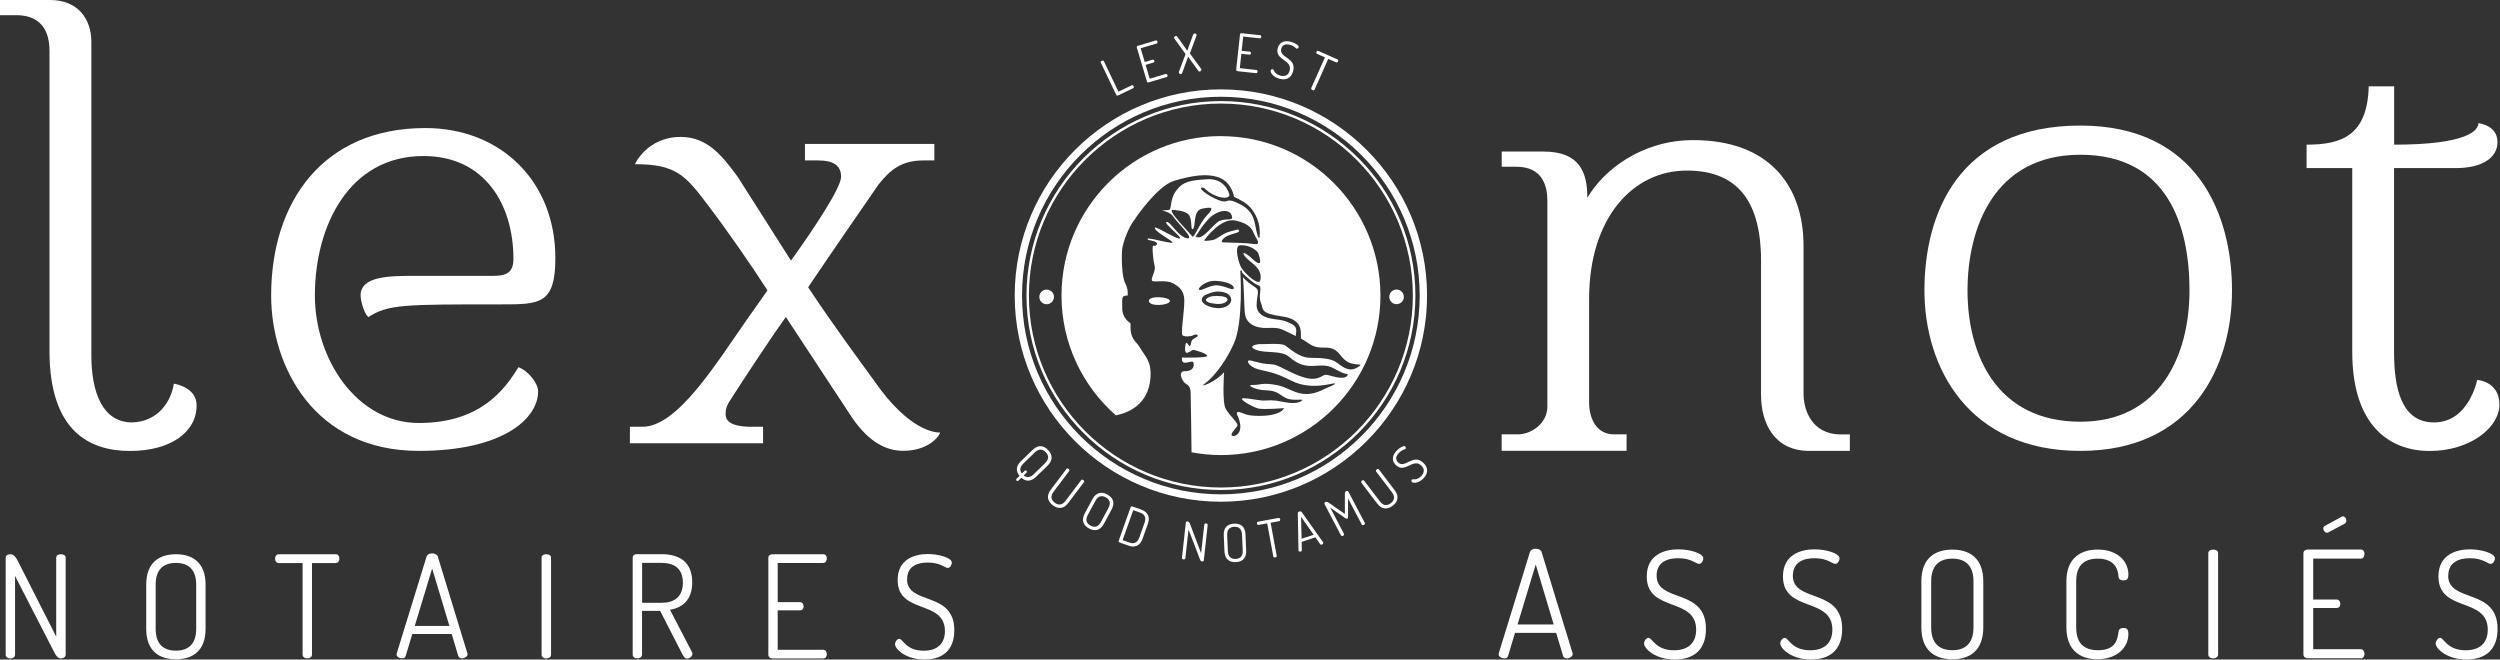 <svg width="163" height="43" viewBox="0 0 163 43" fill="none" xmlns="http://www.w3.org/2000/svg">
<rect x="0" y="0" width="163" height="43" fill="#333333" stroke="none"/>
<path d="M12.82 26.422C12.82 25.223 11.334 25.015 11.334 25.015C11.168 26.13 10.344 27.496 8.604 27.542C6.743 27.542 5.956 25.681 5.956 23.159V2.731C5.956 1.24 5.086 0 3.267 0H0V0.99H1.074C2.152 0.99 3.226 1.486 3.226 3.309V22.868C3.226 28.162 5.873 29.402 8.479 29.402C11.084 29.402 12.82 28.204 12.82 26.427V26.422Z" fill="white"/>
<path d="M27.727 8.349C21.072 8.349 17.679 13.149 17.679 19.267C17.679 23.9 20.488 29.398 27.31 29.398C32.73 29.398 35.086 27.329 35.086 25.51C35.086 25.01 34.465 24.187 33.804 23.941C32.934 25.348 31.365 27.579 27.31 27.579C23.256 27.579 20.53 23.404 20.53 19.267C20.53 14.722 22.765 10.173 27.602 10.173C31.656 10.173 33.475 13.398 33.475 16.869C33.475 17.74 33.063 17.985 32.193 17.985H27.148C25.413 17.985 23.511 17.985 23.511 19.267C23.511 19.517 23.677 20.341 24.011 20.674C25.334 19.845 26.241 19.845 32.693 19.845C35.173 19.845 36.21 19.845 36.21 16.828C36.21 11.825 32.656 8.349 27.732 8.349H27.727Z" fill="white"/>
<path d="M61.29 28.204C60.874 28.204 59.221 27.996 57.074 24.936C56.329 23.9 54.385 21.294 52.691 18.73C54.135 16.583 55.792 14.185 57.278 12.033C58.064 11.038 58.809 10.46 60.216 10.46H60.92V9.386H52.483V10.46H53.348C54.339 10.46 54.839 10.788 54.839 11.533C54.839 12.237 53.061 14.926 51.571 16.99L48.1 11.533C47.068 10.126 46.114 8.928 44.374 8.928C42.185 8.928 41.398 10.705 41.398 10.705C44.124 10.705 44.708 11.45 46.235 13.477C47.397 15.005 49.007 17.323 50.039 18.934L48.757 20.753C46.647 23.77 44.166 27.824 41.894 27.824H41.07V28.903H49.752V27.824H48.799C47.725 27.783 47.309 27.496 47.309 26.996C47.309 26.751 47.35 26.459 47.642 26.047C48.304 25.011 49.914 22.53 51.238 20.669L55.537 27.204C56.694 28.903 57.851 29.393 58.888 29.393C60.749 29.393 61.369 28.195 61.285 28.195L61.29 28.204Z" fill="white"/>
<path d="M117.591 25.677V16.041C117.591 12.112 115.36 9.136 110.399 9.136C107.007 9.136 104.526 11.121 103.494 12.899C103.494 11.288 103.04 9.881 100.638 9.881H97.912V10.871H98.861C100.597 10.871 100.888 12.153 100.888 13.102V26.501C100.888 27.658 99.773 28.32 98.986 28.32H97.908V29.393H106.053V28.32H105.225C104.068 28.32 103.61 27.246 103.61 26.255V19.475C103.61 14.264 106.423 11.121 109.978 11.121C112.995 11.121 114.819 12.778 114.819 16.995V25.719C114.819 27.662 115.731 29.398 117.961 29.398H120.609V28.324H120.03C118.086 28.324 117.591 26.672 117.591 25.677Z" fill="white"/>
<path d="M135.641 8.187C127.704 8.187 125.473 13.935 125.473 18.938C125.473 23.941 128.324 29.398 135.641 29.398C142.958 29.398 145.527 23.858 145.527 18.938C145.527 14.018 143.296 8.187 135.641 8.187ZM135.641 27.496C130.226 27.496 128.282 23.196 128.282 18.938C128.282 14.926 129.976 10.089 135.641 10.089C141.306 10.089 142.755 14.68 142.755 18.938C142.755 23.196 140.811 27.496 135.641 27.496Z" fill="white"/>
<path d="M162.961 26.381C162.961 24.853 161.513 24.77 161.513 24.77C161.513 24.77 160.976 27.542 158.699 27.542C156.547 27.542 156.093 25.27 156.093 22.951V10.96H160.106C161.883 10.96 162.836 10.256 162.836 9.266C162.836 8.521 162.295 8.15 161.596 8.025C161.596 8.479 160.934 9.432 156.098 9.432V5.628H154.441C154.357 8.849 152.664 9.432 150.391 9.432V10.96H153.367V22.951C153.367 27.709 155.764 29.403 158.412 29.403C161.059 29.403 162.961 27.871 162.961 26.385V26.381Z" fill="white"/>
<path d="M100.518 35.998C100.467 35.854 100.305 35.776 100.13 35.776C99.954 35.776 99.801 35.845 99.75 35.998L97.723 42.584C97.723 42.584 97.709 42.635 97.709 42.653C97.709 42.82 97.913 42.926 98.075 42.926C98.195 42.926 98.301 42.88 98.329 42.76L98.778 41.265H101.462L101.911 42.76C101.948 42.875 102.046 42.926 102.152 42.926C102.328 42.926 102.541 42.801 102.541 42.644C102.541 42.625 102.531 42.602 102.531 42.588L100.514 36.002L100.518 35.998ZM98.945 40.714L100.13 36.803L101.3 40.714H98.945Z" fill="white"/>
<path d="M108.011 37.525C108.011 36.659 108.696 36.395 109.418 36.395C110.27 36.395 110.594 36.766 110.774 36.766C110.955 36.766 111.056 36.534 111.056 36.409C111.056 36.062 110.154 35.817 109.423 35.817C108.525 35.817 107.368 36.169 107.368 37.585C107.368 39.95 110.589 38.904 110.589 41.056C110.589 41.94 110.043 42.398 109.145 42.398C107.932 42.398 107.733 41.588 107.483 41.588C107.34 41.588 107.192 41.792 107.192 41.949C107.192 42.296 107.937 43 109.182 43C110.427 43 111.228 42.38 111.228 41C111.228 38.312 108.011 39.33 108.011 37.529V37.525Z" fill="white"/>
<path d="M116.897 37.525C116.897 36.659 117.582 36.395 118.299 36.395C119.156 36.395 119.475 36.766 119.655 36.766C119.836 36.766 119.938 36.534 119.938 36.409C119.938 36.062 119.031 35.817 118.304 35.817C117.406 35.817 116.249 36.169 116.249 37.585C116.249 39.95 119.47 38.904 119.47 41.056C119.47 41.94 118.924 42.398 118.026 42.398C116.809 42.398 116.615 41.588 116.365 41.588C116.217 41.588 116.073 41.792 116.073 41.949C116.073 42.296 116.823 43 118.063 43C119.304 43 120.109 42.38 120.109 41C120.109 38.312 116.892 39.33 116.892 37.529L116.897 37.525Z" fill="white"/>
<path d="M127.292 35.835C126.158 35.835 125.274 36.395 125.274 37.9V40.908C125.274 42.421 126.163 42.986 127.292 42.986C128.422 42.986 129.31 42.426 129.31 40.908V37.9C129.31 36.395 128.426 35.835 127.292 35.835ZM128.671 40.908C128.671 41.926 128.158 42.394 127.292 42.394C126.427 42.394 125.913 41.926 125.913 40.908V37.9C125.913 36.891 126.427 36.423 127.292 36.423C128.158 36.423 128.671 36.891 128.671 37.9V40.908Z" fill="white"/>
<path d="M136.771 36.423C137.923 36.423 138.108 37.182 138.127 37.599C138.131 37.733 138.224 37.839 138.446 37.839C138.668 37.839 138.77 37.775 138.77 37.451C138.77 36.581 138.043 35.831 136.771 35.831C135.664 35.831 134.729 36.391 134.729 37.895V40.903C134.729 42.417 135.646 42.981 136.738 42.981C138.025 42.981 138.77 42.222 138.77 41.343C138.77 41.024 138.668 40.945 138.446 40.945C138.242 40.945 138.145 41.042 138.127 41.195C138.066 41.662 137.96 42.394 136.803 42.394C135.859 42.394 135.368 41.926 135.368 40.908V37.9C135.368 36.891 135.863 36.423 136.771 36.423Z" fill="white"/>
<path d="M144.301 35.835C144.134 35.835 143.981 35.905 143.981 36.067V42.676C143.981 42.842 144.134 42.926 144.301 42.926C144.454 42.926 144.62 42.838 144.62 42.676V36.067C144.62 35.9 144.454 35.835 144.301 35.835Z" fill="white"/>
<path d="M153.927 36.423C154.08 36.423 154.163 36.284 154.163 36.113C154.163 35.979 154.098 35.831 153.927 35.831H150.47C150.326 35.831 150.183 35.905 150.183 36.072V42.671C150.183 42.838 150.326 42.921 150.47 42.921H153.927C154.103 42.921 154.163 42.764 154.163 42.63C154.163 42.477 154.08 42.329 153.927 42.329H150.821V39.64H152.349C152.52 39.64 152.589 39.505 152.589 39.381C152.589 39.223 152.501 39.089 152.349 39.089H150.821V36.419H153.927V36.423Z" fill="white"/>
<path d="M151.831 34.697L152.867 34.146C152.946 34.109 152.983 34.021 152.983 33.934C152.983 33.809 152.895 33.665 152.747 33.665C152.729 33.665 152.692 33.679 152.673 33.693L151.585 34.285C151.507 34.322 151.479 34.392 151.479 34.461C151.479 34.595 151.59 34.734 151.729 34.734C151.757 34.734 151.794 34.725 151.826 34.702L151.831 34.697Z" fill="white"/>
<path d="M159.629 37.525C159.629 36.659 160.314 36.395 161.036 36.395C161.888 36.395 162.207 36.766 162.387 36.766C162.568 36.766 162.67 36.534 162.67 36.409C162.67 36.062 161.767 35.817 161.036 35.817C160.138 35.817 158.986 36.169 158.986 37.585C158.986 39.95 162.202 38.904 162.202 41.056C162.202 41.94 161.661 42.398 160.758 42.398C159.541 42.398 159.347 41.588 159.097 41.588C158.953 41.588 158.805 41.792 158.805 41.949C158.805 42.296 159.555 43 160.795 43C162.036 43 162.841 42.38 162.841 41C162.841 38.312 159.62 39.33 159.62 37.529L159.629 37.525Z" fill="white"/>
<path d="M3.971 36.136C3.809 36.136 3.665 36.201 3.665 36.359V41.51L1.157 36.567C1.037 36.336 0.898 36.136 0.676 36.136C0.514 36.136 0.37 36.201 0.37 36.368V42.69C0.37 42.847 0.514 42.931 0.676 42.931C0.824 42.931 0.981 42.847 0.981 42.69V37.553L3.564 42.579C3.656 42.764 3.795 42.931 3.975 42.931C4.119 42.931 4.281 42.847 4.281 42.69V36.359C4.281 36.201 4.119 36.136 3.975 36.136H3.971Z" fill="white"/>
<path d="M11.468 36.136C10.381 36.136 9.534 36.678 9.534 38.113V40.996C9.534 42.445 10.381 42.986 11.468 42.986C12.556 42.986 13.403 42.445 13.403 40.996V38.113C13.403 36.678 12.556 36.136 11.468 36.136ZM12.792 40.996C12.792 41.972 12.301 42.422 11.468 42.422C10.635 42.422 10.149 41.972 10.149 40.996V38.113C10.149 37.15 10.64 36.701 11.468 36.701C12.297 36.701 12.792 37.15 12.792 38.113V40.996Z" fill="white"/>
<path d="M21.896 36.136H18.17C18.013 36.136 17.934 36.285 17.934 36.423C17.934 36.572 18.017 36.71 18.17 36.71H19.73V42.685C19.73 42.843 19.878 42.926 20.035 42.926C20.183 42.926 20.341 42.843 20.341 42.685V36.71H21.891C22.049 36.71 22.127 36.562 22.127 36.414C22.127 36.275 22.049 36.132 21.891 36.132L21.896 36.136Z" fill="white"/>
<path d="M28.551 36.294C28.505 36.155 28.347 36.081 28.176 36.081C28.005 36.081 27.857 36.146 27.811 36.294L25.867 42.602C25.867 42.602 25.857 42.648 25.857 42.667C25.857 42.824 26.052 42.926 26.209 42.926C26.325 42.926 26.422 42.88 26.45 42.769L26.88 41.338H29.453L29.879 42.769C29.916 42.88 30.014 42.926 30.115 42.926C30.282 42.926 30.486 42.806 30.486 42.657C30.486 42.639 30.476 42.62 30.476 42.602L28.546 36.294H28.551ZM27.042 40.811L28.176 37.067L29.301 40.811H27.042Z" fill="white"/>
<path d="M35.618 36.136C35.456 36.136 35.312 36.201 35.312 36.359V42.69C35.312 42.847 35.456 42.931 35.618 42.931C35.766 42.931 35.928 42.847 35.928 42.69V36.359C35.928 36.201 35.766 36.136 35.618 36.136Z" fill="white"/>
<path d="M43.685 39.756C44.495 39.621 45.133 39.117 45.133 37.965C45.133 36.572 44.212 36.132 43.125 36.132H41.482C41.343 36.141 41.251 36.234 41.251 36.354V42.685C41.251 42.843 41.394 42.926 41.556 42.926C41.704 42.926 41.861 42.843 41.861 42.685V39.83H43.042L44.472 42.616C44.546 42.769 44.648 42.94 44.796 42.94C44.976 42.94 45.147 42.782 45.147 42.625C45.147 42.588 45.143 42.542 45.11 42.505L43.68 39.751L43.685 39.756ZM41.866 39.302V36.701H43.13C43.958 36.701 44.523 37.062 44.523 37.992C44.523 38.923 43.958 39.302 43.13 39.302H41.866Z" fill="white"/>
<path d="M53.681 36.701C53.825 36.701 53.908 36.562 53.908 36.405C53.908 36.275 53.843 36.136 53.681 36.136H50.372C50.234 36.136 50.095 36.211 50.095 36.368V42.69C50.095 42.847 50.234 42.931 50.372 42.931H53.681C53.843 42.931 53.908 42.782 53.908 42.653C53.908 42.505 53.825 42.366 53.681 42.366H50.706V39.793H52.163C52.33 39.793 52.395 39.663 52.395 39.543C52.395 39.395 52.312 39.261 52.163 39.261H50.706V36.706H53.681V36.701Z" fill="white"/>
<path d="M59.147 37.752C59.147 36.923 59.8 36.678 60.489 36.678C61.309 36.678 61.614 37.03 61.79 37.03C61.966 37.03 62.059 36.807 62.059 36.687C62.059 36.359 61.193 36.123 60.499 36.123C59.633 36.123 58.527 36.456 58.527 37.812C58.527 40.08 61.609 39.08 61.609 41.144C61.609 41.986 61.091 42.426 60.226 42.426C59.059 42.426 58.874 41.653 58.634 41.653C58.495 41.653 58.356 41.848 58.356 41.996C58.356 42.329 59.073 43 60.263 43C61.452 43 62.221 42.403 62.221 41.084C62.221 38.511 59.138 39.487 59.138 37.756L59.147 37.752Z" fill="white"/>
<path d="M74.906 19.632C74.953 20.017 76.244 19.915 76.276 19.632C76.309 19.35 74.86 19.244 74.906 19.632Z" fill="white"/>
<path d="M79.604 8.872C73.875 8.872 69.21 13.533 69.21 19.271C69.21 22.386 70.589 25.182 72.759 27.084C72.88 27.028 74.874 26.797 75.013 24.594C75.078 23.515 74.643 23.224 74.351 22.706C74.06 22.187 73.666 22.187 73.708 21.072C73.708 21.072 73.171 20.78 73.171 20.114C73.171 19.447 73.088 19.267 73.523 19.267C73.523 19.267 73.588 18.892 73.361 18.457C73.129 18.022 73.12 16.675 73.166 16.24C73.204 15.925 73.518 14.852 74.05 14.218C74.05 14.218 74.05 14.218 74.046 14.218C74.013 14.241 75.457 12.13 76.531 11.797C77.609 11.469 78.706 11.26 79.521 11.593C80.331 11.922 80.46 12.838 80.46 12.838C80.46 12.838 81.002 13.056 81.368 13.375C81.733 13.695 82.113 14.315 82.136 15.078C82.154 15.833 82.02 15.5 81.904 15.004C81.789 14.509 81.803 13.81 80.868 13.324C79.933 12.838 80.146 13.227 79.655 13.116C79.169 13 78.031 12.306 78.364 12.227C78.577 12.195 78.637 12.514 79.271 12.764C79.9 13.014 80.206 12.857 80.15 12.672C80.1 12.487 79.808 11.626 78.716 11.686C77.619 11.751 77.11 11.834 76.665 12.463C76.221 13.093 76.448 13.69 76.166 13.695C76.091 13.695 75.943 13.709 75.763 13.732C76.138 13.801 76.392 13.954 76.513 14.143C76.721 14.477 77.961 15.638 77.383 15.532C76.8 15.425 76.304 14.412 76.055 14.472C75.809 14.532 77.299 15.634 76.864 15.55C76.429 15.467 75.12 14.574 75.309 14.916C75.495 15.264 76.888 15.907 76.304 15.823C75.721 15.74 74.541 15.389 74.874 15.648C74.874 15.648 75.578 15.74 75.416 15.948C75.249 16.152 75.194 15.884 75.157 16.115C75.124 16.337 75.203 17.027 75.286 17.36C75.374 17.689 74.939 18.267 75.157 18.332C75.374 18.392 76.055 18.249 76.453 18.457C76.846 18.665 77.198 18.915 77.216 19.554C77.239 20.197 76.971 21.752 77.096 21.859C77.216 21.96 77.591 21.96 77.799 21.859C78.008 21.752 78.151 21.849 78.068 21.933C77.984 22.025 77.758 22.081 77.693 22.229C77.633 22.372 77.647 22.562 77.573 22.562C77.489 22.562 77.383 22.252 77.323 22.377C77.262 22.502 77.216 22.983 77.364 23.002C77.508 23.02 77.734 22.789 77.818 22.812C77.901 22.831 78.586 23.002 78.706 23.178C78.836 23.354 77.068 23.312 77.068 23.312C77.068 23.312 77.008 23.603 77.212 23.645C77.42 23.682 77.772 23.479 77.813 23.645C77.855 23.807 77.878 24.224 77.174 24.205C76.818 24.288 77.068 24.765 77.212 24.932C77.36 25.094 77.609 25.075 77.628 25.575C77.647 26.005 77.679 28.759 77.688 29.49C78.313 29.606 78.952 29.671 79.609 29.671C85.343 29.671 90.004 25.01 90.004 19.276C90.004 13.542 85.343 8.877 79.609 8.877L79.604 8.872ZM81.428 16.68C81.21 16.513 80.895 16.351 81.187 16.735C81.483 17.115 82.34 17.448 82.177 18.267C82.099 18.665 81.27 17.943 80.96 17.499C80.766 17.217 80.451 16.046 80.835 15.995C81.645 15.944 82.029 16.481 82.029 16.481C82.492 17.786 81.641 16.846 81.423 16.675L81.428 16.68ZM80.567 14.38C81.548 14.611 81.654 14.986 81.779 15.282C81.904 15.578 82.302 15.99 81.729 15.907C81.187 15.828 80.65 15.842 79.854 15.805C79.479 15.851 79.711 15.518 80.067 15.361C80.423 15.208 80.863 15.162 80.784 15.037C80.706 14.916 80.747 14.958 80.215 15.088C79.683 15.222 79.364 15.601 79.072 15.652C78.776 15.699 78.457 15.74 78.526 15.652C78.526 15.652 79.586 14.153 80.562 14.384L80.567 14.38ZM77.73 15.407C77.623 15.24 75.999 13.634 76.485 13.69C76.485 13.69 77.29 13.704 77.522 14.019C77.753 14.329 77.605 15.092 77.79 14.916C77.975 14.745 77.767 13.732 78.373 13.607C78.975 13.482 79.216 13.5 78.711 14.023C78.207 14.541 77.846 15.578 77.734 15.412L77.73 15.407ZM77.952 15.425C77.952 15.425 78.572 14.38 79.077 14.032C79.572 13.695 80.15 13.63 80.303 14.032C80.46 14.44 80.035 14.222 79.572 14.38C79.104 14.532 78.443 15.745 77.952 15.425ZM78.174 18.795C78.174 18.795 78.544 18.267 79.308 18.314C80.067 18.36 80.488 18.61 80.442 18.795C80.391 18.985 79.97 18.661 79.382 18.605C78.822 18.554 78.137 19.151 78.169 18.795H78.174ZM78.493 19.285C78.493 19.285 79.053 18.957 79.544 19.012C80.03 19.068 80.234 19.253 80.275 19.503C80.322 19.753 79.998 20.146 79.308 20.086C78.614 20.021 78.096 19.628 78.493 19.29V19.285ZM87.829 23.576C88.388 23.909 89.073 23.617 88.472 23.974C87.87 24.325 87.37 23.765 87.06 23.576C86.75 23.39 86.209 23.33 85.445 23.33C84.681 23.33 84.052 22.687 83.788 22.52C83.52 22.349 82.4 22.456 82.201 22.437C82.006 22.419 81.257 22.562 81.9 22.812C82.543 23.062 83.52 22.812 84.056 23.27C84.598 23.724 85.01 23.913 85.797 23.849C86.588 23.793 86.695 23.872 87.273 24.182C87.852 24.492 87.953 24.325 87.833 24.506C87.708 24.682 87.31 24.659 86.773 24.506C86.236 24.344 86.38 24.511 85.885 24.659C85.385 24.807 84.7 24.538 83.918 24.145C83.126 23.747 83.173 23.77 82.608 23.728C82.048 23.687 81.613 23.479 81.432 23.502C81.252 23.525 81.446 23.918 82.039 24.08C82.626 24.247 82.983 24.205 84.205 24.825C85.431 25.45 86.801 24.997 86.986 24.997C87.171 24.997 86.94 25.117 86.421 25.33C84.848 26.158 84.288 25.33 83.297 25.117C82.298 24.913 82.154 25.117 81.678 25.098C81.201 25.08 81.821 25.431 82.548 25.45C83.274 25.469 83.358 25.7 83.83 25.945C84.306 26.195 85.098 25.945 84.866 26.135C84.635 26.32 84.121 26.297 83.728 26.218C83.335 26.135 82.983 26.07 82.566 26.112C82.154 26.154 81.53 25.968 81.085 25.968C80.641 25.968 81.692 26.552 82.039 26.635C82.381 26.718 83.728 26.612 83.728 26.612C83.376 27.236 81.613 27.158 81.261 27.028C80.909 26.903 80.553 26.718 80.664 27.047C81.206 28.208 80.534 28.5 80.345 28.417C80.16 28.338 80.534 27.977 80.664 27.792C80.798 27.607 80.16 27.107 79.914 26.649C79.669 26.195 79.812 24.265 79.812 24.265C79.276 24.904 78.128 25.325 78.531 25.029C78.933 24.742 79.771 23.886 80.433 22.437C81.094 20.984 80.868 17.666 80.868 17.666C80.928 17.568 80.974 17.638 81.007 17.804C81.261 18.05 81.798 18.54 82.039 18.6C82.358 18.684 82.006 19.244 82.205 19.72C82.4 20.197 82.141 20.428 83.58 20.628C85.014 20.836 84.797 21.664 84.82 22.072C85.496 22.442 85.519 22.682 86.361 22.664C87.315 22.641 87.278 23.242 87.833 23.571L87.829 23.576Z" fill="white"/>
<path d="M80.034 19.545C80.034 19.387 79.803 19.299 79.308 19.295C78.808 19.295 78.683 19.466 78.683 19.466C78.512 19.586 78.738 19.748 79.09 19.785C79.789 19.924 80.034 19.628 80.034 19.545Z" fill="white"/>
<path d="M72.805 27.125C72.805 27.125 72.833 27.148 72.847 27.162C72.833 27.144 72.819 27.135 72.805 27.125Z" fill="white"/>
<path d="M84.237 21.132C83.76 20.882 83.534 20.864 83.057 20.804C82.58 20.739 81.932 20.554 81.932 19.892C81.932 19.23 82.182 18.957 81.835 18.726C81.599 18.573 81.247 18.332 81.039 18.068C81.113 18.763 81.113 20.068 81.173 20.47C81.257 21.077 81.812 21.424 82.687 21.382C83.547 21.345 83.524 21.465 84.482 21.91C84.505 21.641 84.621 21.331 84.242 21.137L84.237 21.132Z" fill="white"/>
<path d="M79.604 6.59C72.615 6.59 66.927 12.278 66.927 19.271C66.927 26.265 72.615 31.948 79.604 31.948C86.592 31.948 92.285 26.26 92.285 19.271C92.285 12.283 86.597 6.59 79.604 6.59ZM79.604 31.786C72.703 31.786 67.085 26.172 67.085 19.271C67.085 12.371 72.698 6.752 79.604 6.752C86.509 6.752 92.118 12.366 92.118 19.271C92.118 26.177 86.504 31.786 79.604 31.786Z" fill="white"/>
<path d="M93.044 19.272C93.044 11.857 87.013 5.827 79.599 5.827C72.185 5.827 66.159 11.857 66.159 19.272C66.159 26.686 72.19 32.712 79.599 32.712C87.009 32.712 93.044 26.681 93.044 19.272ZM79.599 32.23C72.453 32.23 66.636 26.418 66.636 19.272C66.636 12.126 72.453 6.308 79.599 6.308C86.745 6.308 92.563 12.121 92.563 19.272C92.563 26.422 86.75 32.23 79.599 32.23Z" fill="white"/>
<path d="M91.054 18.878C90.79 18.878 90.582 19.091 90.582 19.355C90.582 19.619 90.795 19.832 91.054 19.832C91.313 19.832 91.531 19.619 91.531 19.355C91.531 19.091 91.318 18.878 91.054 18.878Z" fill="white"/>
<path d="M68.242 18.883C67.978 18.883 67.765 19.096 67.765 19.36C67.765 19.623 67.978 19.836 68.242 19.836C68.506 19.836 68.719 19.623 68.719 19.36C68.719 19.096 68.506 18.883 68.242 18.883Z" fill="white"/>
<path d="M72.902 6.22L73.888 5.748C73.934 5.725 73.934 5.669 73.911 5.619C73.888 5.572 73.847 5.535 73.8 5.558L72.921 5.975L71.972 3.989C71.949 3.939 71.884 3.939 71.838 3.966C71.787 3.989 71.745 4.036 71.773 4.087L72.777 6.183C72.8 6.234 72.861 6.239 72.907 6.22H72.902Z" fill="white"/>
<path d="M74.906 5.368L76.068 5.021C76.128 5.003 76.132 4.943 76.119 4.901C76.105 4.85 76.058 4.808 76.007 4.822L74.962 5.132L74.693 4.23L75.207 4.077C75.267 4.059 75.276 4.008 75.262 3.966C75.249 3.915 75.202 3.878 75.151 3.892L74.638 4.045L74.369 3.147L75.415 2.837C75.466 2.823 75.48 2.763 75.466 2.707C75.452 2.661 75.415 2.619 75.355 2.638L74.193 2.985C74.142 2.999 74.101 3.04 74.119 3.096L74.781 5.317C74.8 5.373 74.855 5.387 74.906 5.373V5.368Z" fill="white"/>
<path d="M77.299 3.527L76.864 4.684C76.864 4.684 76.855 4.721 76.859 4.739C76.868 4.799 76.942 4.841 77.007 4.832C77.058 4.822 77.081 4.762 77.095 4.711L77.466 3.698L78.095 4.573C78.123 4.619 78.164 4.674 78.215 4.665C78.275 4.656 78.34 4.596 78.331 4.536C78.331 4.517 78.322 4.503 78.312 4.485L77.581 3.485L78.007 2.337C78.016 2.314 78.021 2.286 78.016 2.263C78.007 2.208 77.938 2.175 77.873 2.184C77.817 2.194 77.794 2.263 77.771 2.314L77.41 3.309L76.799 2.444C76.767 2.397 76.72 2.337 76.669 2.346C76.6 2.356 76.544 2.407 76.549 2.462C76.549 2.485 76.563 2.508 76.582 2.532L77.299 3.527Z" fill="white"/>
<path d="M80.692 4.642L81.895 4.771C81.955 4.776 81.983 4.725 81.992 4.679C81.997 4.623 81.974 4.572 81.918 4.563L80.835 4.443L80.937 3.508L81.469 3.564C81.529 3.568 81.557 3.527 81.562 3.48C81.566 3.425 81.543 3.378 81.488 3.369L80.955 3.314L81.057 2.383L82.14 2.499C82.196 2.504 82.228 2.457 82.237 2.402C82.237 2.356 82.223 2.3 82.163 2.295L80.96 2.166C80.909 2.161 80.853 2.184 80.849 2.24L80.599 4.54C80.594 4.596 80.641 4.633 80.692 4.637V4.642Z" fill="white"/>
<path d="M83.431 5.137C83.834 5.244 84.181 5.114 84.311 4.647C84.556 3.735 83.371 3.786 83.538 3.175C83.617 2.883 83.876 2.856 84.116 2.925C84.403 3.004 84.482 3.156 84.542 3.175C84.602 3.193 84.658 3.124 84.672 3.078C84.704 2.957 84.422 2.795 84.172 2.726C83.867 2.643 83.441 2.657 83.311 3.138C83.094 3.943 84.283 3.878 84.084 4.61C84.005 4.906 83.778 5.012 83.473 4.929C83.061 4.818 83.07 4.526 82.983 4.503C82.932 4.489 82.867 4.545 82.848 4.6C82.816 4.721 83.006 5.026 83.427 5.137H83.431Z" fill="white"/>
<path d="M85.574 5.873C85.625 5.896 85.69 5.892 85.713 5.841L86.601 3.837L87.12 4.068C87.171 4.091 87.222 4.054 87.24 4.003C87.263 3.957 87.259 3.897 87.203 3.874L85.954 3.318C85.898 3.295 85.852 3.337 85.833 3.379C85.81 3.429 85.819 3.485 85.865 3.508L86.388 3.74L85.495 5.739C85.472 5.794 85.509 5.841 85.565 5.864L85.574 5.873Z" fill="white"/>
<path d="M68.335 29.338C68.057 29.051 67.701 28.968 67.321 29.338L66.562 30.074C66.206 30.421 66.247 30.749 66.474 31.027L66.28 31.212C66.238 31.254 66.252 31.305 66.28 31.337C66.308 31.365 66.358 31.379 66.4 31.337L66.594 31.152C66.858 31.388 67.191 31.434 67.548 31.092L68.307 30.356C68.686 29.99 68.612 29.629 68.335 29.342V29.338ZM68.15 30.189L67.391 30.925C67.159 31.147 66.942 31.157 66.747 30.999L66.928 30.823C66.969 30.782 66.955 30.735 66.928 30.703C66.895 30.671 66.849 30.657 66.807 30.698L66.627 30.874C66.469 30.675 66.488 30.458 66.715 30.231L67.474 29.495C67.728 29.25 67.969 29.264 68.182 29.481C68.395 29.699 68.399 29.944 68.145 30.189H68.15Z" fill="white"/>
<path d="M70.635 31.3C70.588 31.268 70.528 31.254 70.496 31.3L69.473 32.656C69.26 32.938 69.01 32.962 68.769 32.776C68.524 32.591 68.478 32.351 68.691 32.064L69.713 30.708C69.746 30.661 69.718 30.61 69.672 30.573C69.63 30.541 69.565 30.523 69.533 30.573L68.51 31.929C68.191 32.355 68.32 32.702 68.644 32.943C68.964 33.184 69.334 33.216 69.653 32.79L70.676 31.434C70.713 31.388 70.676 31.332 70.635 31.3Z" fill="white"/>
<path d="M72.194 32.239C71.842 32.05 71.477 32.078 71.227 32.545L70.727 33.475C70.477 33.943 70.653 34.267 71.004 34.456C71.356 34.646 71.722 34.618 71.976 34.151L72.476 33.221C72.726 32.758 72.55 32.434 72.198 32.244L72.194 32.239ZM72.277 33.109L71.777 34.04C71.606 34.355 71.37 34.415 71.102 34.271C70.833 34.128 70.754 33.896 70.921 33.582L71.421 32.651C71.588 32.337 71.828 32.281 72.092 32.425C72.36 32.568 72.439 32.799 72.272 33.109H72.277Z" fill="white"/>
<path d="M74.411 33.225L73.842 33.026C73.786 33.008 73.731 33.026 73.717 33.068L72.939 35.257C72.926 35.299 72.949 35.35 73.009 35.373L73.578 35.577C73.953 35.711 74.314 35.627 74.495 35.128L74.842 34.151C75.017 33.651 74.786 33.36 74.411 33.23V33.225ZM74.629 34.072L74.282 35.049C74.161 35.382 73.934 35.479 73.648 35.378L73.194 35.216L73.888 33.263L74.342 33.425C74.629 33.526 74.744 33.739 74.629 34.077V34.072Z" fill="white"/>
<path d="M78.641 34.128C78.585 34.123 78.525 34.142 78.521 34.197L78.312 36.076L77.595 34.174C77.558 34.086 77.516 34.008 77.438 33.998C77.382 33.989 77.322 34.008 77.317 34.068L77.063 36.373C77.058 36.428 77.109 36.465 77.165 36.474C77.22 36.479 77.28 36.456 77.285 36.4L77.493 34.526L78.234 36.465C78.261 36.535 78.303 36.604 78.368 36.609C78.424 36.613 78.484 36.59 78.488 36.535L78.743 34.225C78.747 34.17 78.697 34.137 78.641 34.133V34.128Z" fill="white"/>
<path d="M80.465 34.142C80.067 34.16 79.766 34.368 79.789 34.896L79.835 35.951C79.858 36.483 80.178 36.669 80.576 36.65C80.974 36.632 81.275 36.423 81.251 35.891L81.205 34.836C81.182 34.308 80.863 34.123 80.465 34.142ZM80.566 36.442C80.266 36.456 80.076 36.298 80.057 35.942L80.011 34.887C79.997 34.53 80.168 34.359 80.474 34.35C80.775 34.336 80.964 34.493 80.978 34.845L81.025 35.9C81.043 36.257 80.867 36.428 80.566 36.442Z" fill="white"/>
<path d="M83.362 33.767L82.02 34.017C81.964 34.026 81.946 34.086 81.955 34.137C81.964 34.193 82.001 34.234 82.057 34.225L82.621 34.123L83.019 36.28C83.029 36.336 83.089 36.354 83.149 36.345C83.204 36.336 83.255 36.294 83.242 36.238L82.844 34.082L83.403 33.98C83.459 33.971 83.478 33.91 83.468 33.859C83.459 33.809 83.422 33.762 83.367 33.776L83.362 33.767Z" fill="white"/>
<path d="M84.871 33.383C84.838 33.341 84.774 33.332 84.718 33.35C84.662 33.369 84.616 33.406 84.616 33.466L84.662 35.886C84.662 35.886 84.662 35.905 84.662 35.91C84.681 35.965 84.76 35.974 84.815 35.96C84.852 35.947 84.885 35.919 84.88 35.877L84.866 35.331L85.764 35.035L86.079 35.484C86.102 35.516 86.144 35.525 86.176 35.511C86.236 35.493 86.292 35.424 86.273 35.373C86.273 35.368 86.264 35.359 86.264 35.354L84.866 33.378L84.871 33.383ZM84.866 35.127L84.829 33.693L85.648 34.868L84.862 35.127H84.866Z" fill="white"/>
<path d="M87.772 32.017C87.698 32.054 87.685 32.142 87.685 32.239V33.512L86.648 32.786C86.569 32.73 86.491 32.693 86.416 32.73C86.366 32.758 86.329 32.809 86.366 32.878L87.43 34.905C87.458 34.956 87.518 34.956 87.569 34.933C87.615 34.91 87.652 34.854 87.624 34.803L86.731 33.1L87.731 33.794C87.777 33.827 87.814 33.832 87.842 33.818C87.87 33.804 87.888 33.767 87.893 33.711V32.503L88.786 34.197C88.814 34.248 88.879 34.248 88.925 34.225C88.976 34.197 89.008 34.146 88.985 34.095L87.921 32.068C87.884 31.994 87.823 31.994 87.772 32.022V32.017Z" fill="white"/>
<path d="M89.901 30.606C89.864 30.559 89.804 30.573 89.763 30.606C89.716 30.643 89.689 30.694 89.721 30.74L90.753 32.096C90.966 32.378 90.924 32.623 90.679 32.809C90.434 32.994 90.188 32.975 89.971 32.693L88.939 31.337C88.902 31.291 88.846 31.305 88.8 31.337C88.758 31.369 88.726 31.425 88.758 31.471L89.79 32.827C90.11 33.253 90.485 33.216 90.804 32.975C91.123 32.735 91.253 32.383 90.933 31.962L89.901 30.606Z" fill="white"/>
<path d="M91.156 30.152C90.938 29.94 91.04 29.704 91.216 29.523C91.424 29.306 91.595 29.315 91.642 29.268C91.683 29.222 91.651 29.139 91.618 29.111C91.531 29.023 91.248 29.195 91.072 29.375C90.85 29.602 90.656 29.977 91.012 30.324C91.609 30.902 92.132 29.833 92.674 30.361C92.896 30.574 92.877 30.824 92.655 31.05C92.359 31.356 92.109 31.208 92.044 31.273C92.012 31.309 92.026 31.398 92.063 31.434C92.151 31.518 92.512 31.504 92.812 31.189C93.104 30.888 93.155 30.523 92.812 30.185C92.137 29.528 91.605 30.592 91.151 30.148L91.156 30.152Z" fill="white"/>
</svg>
